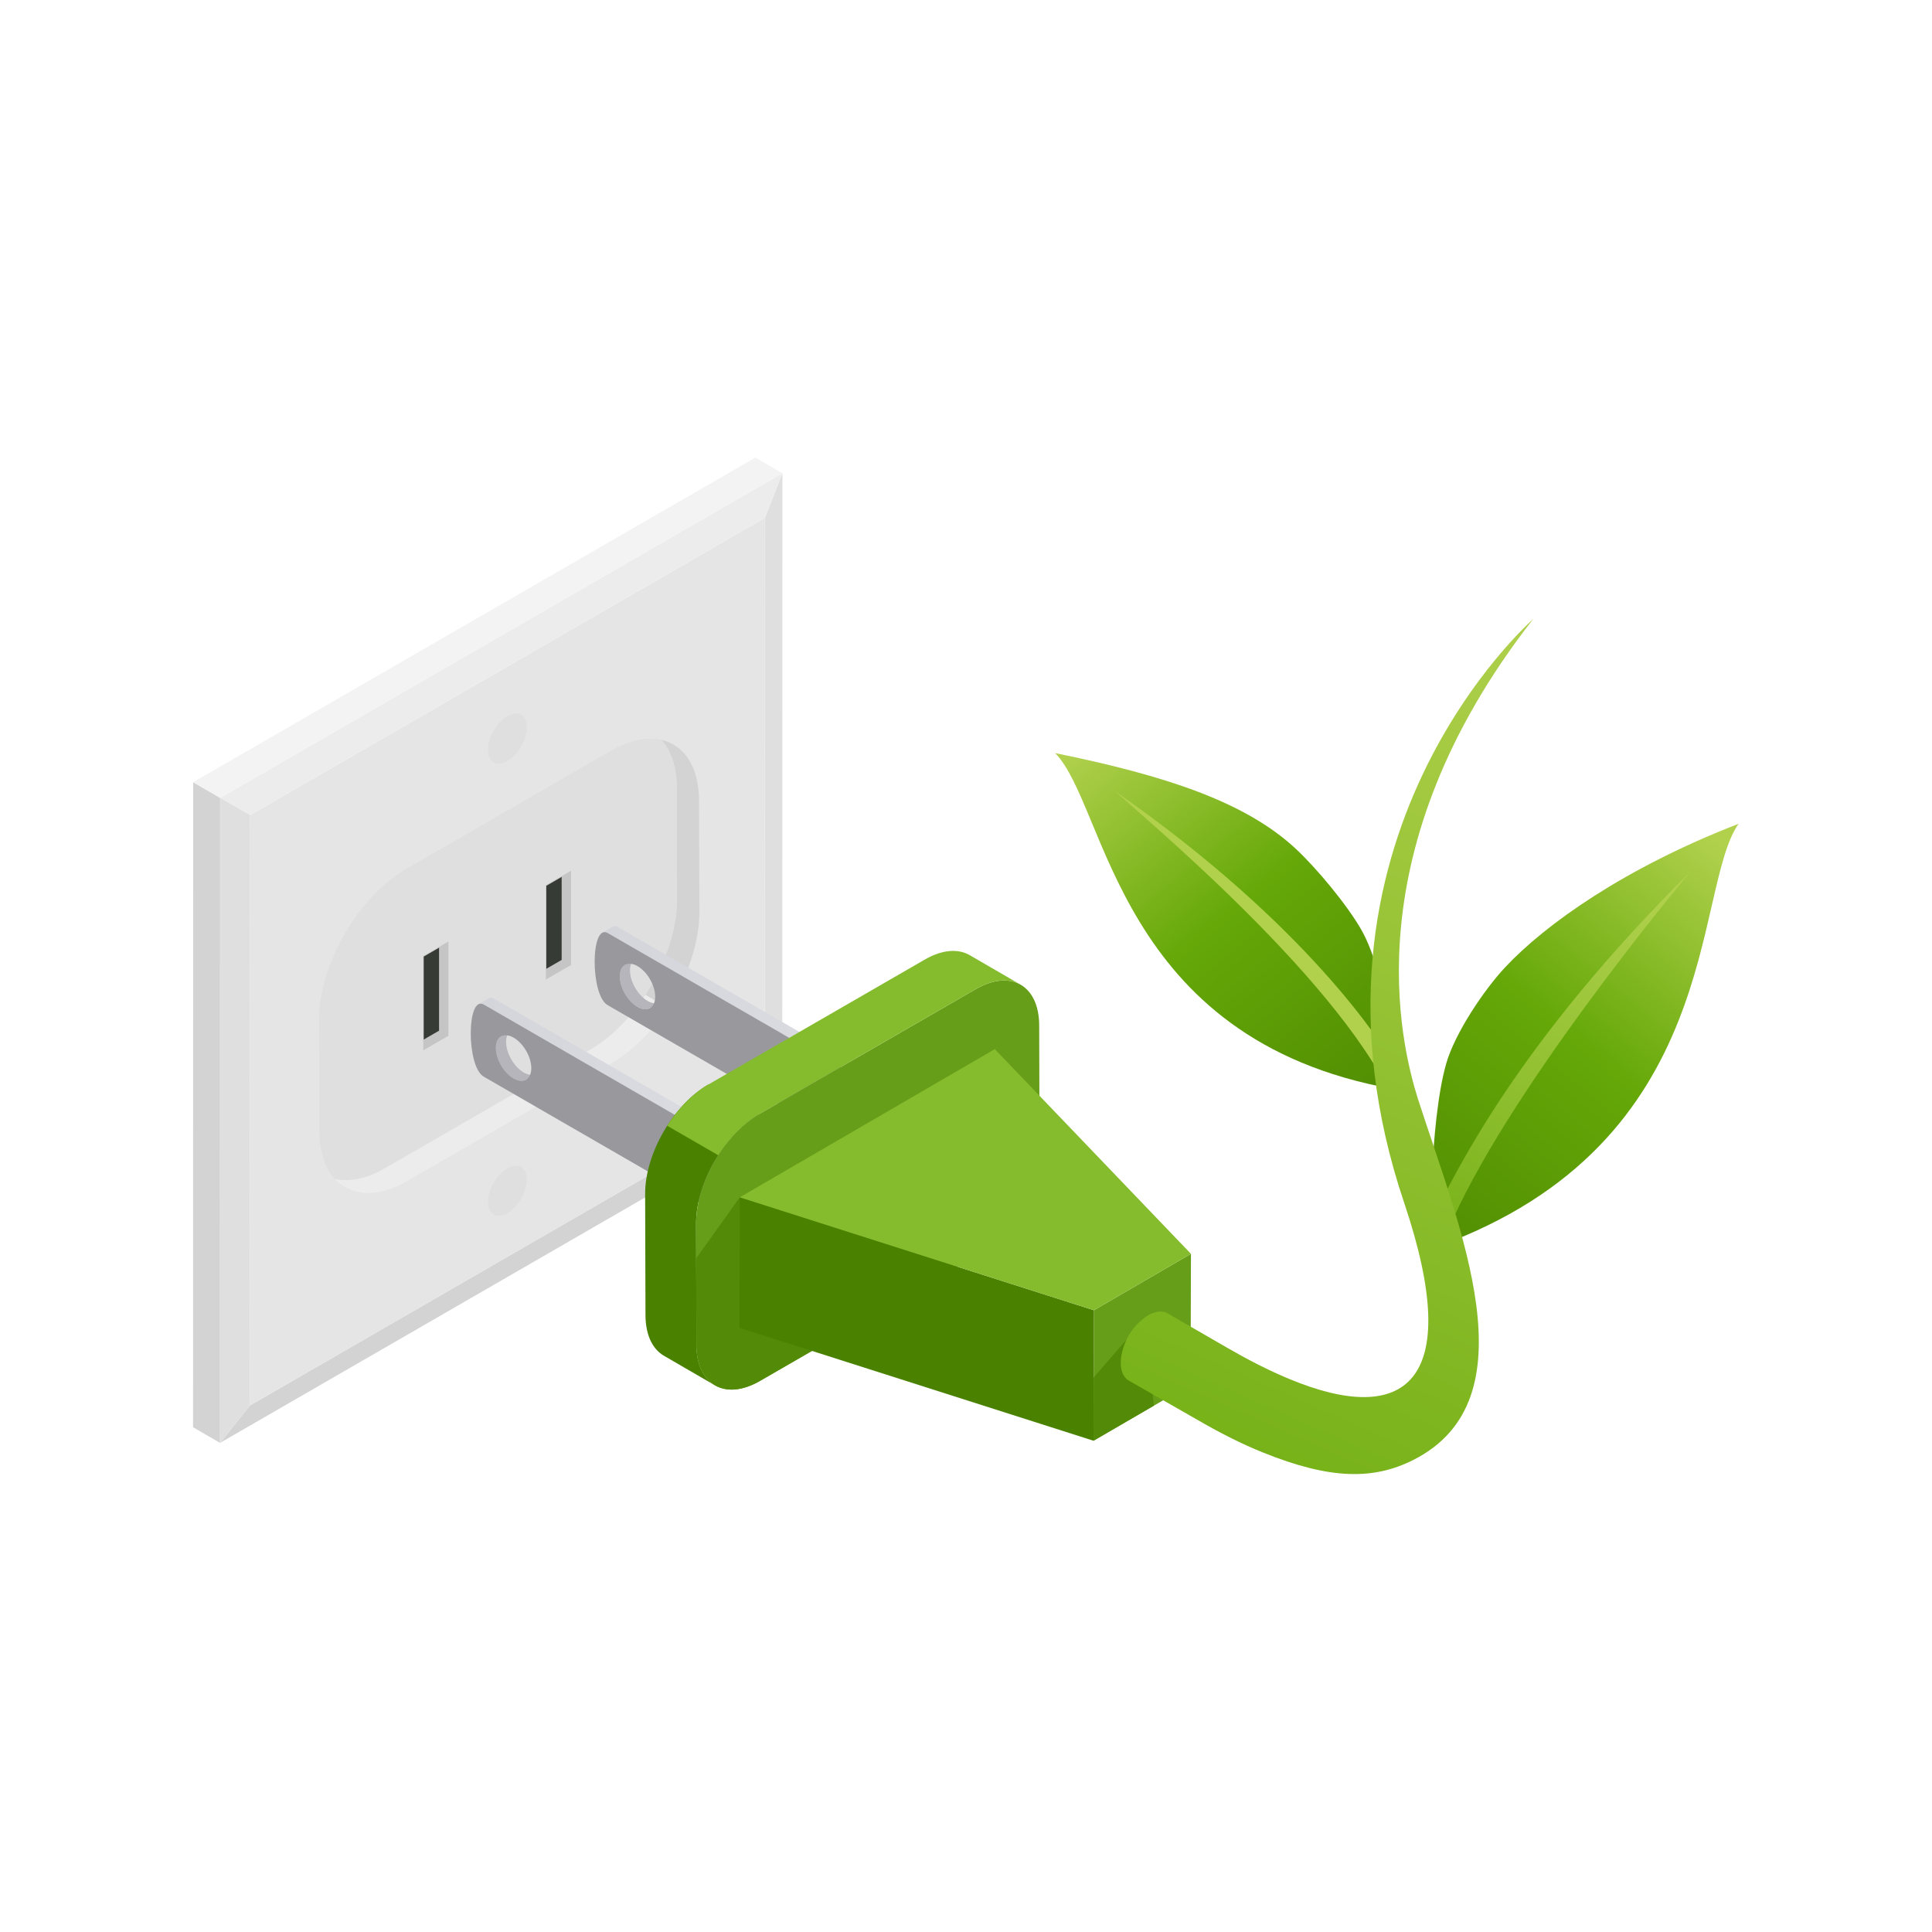 <?xml version="1.0" encoding="UTF-8" standalone="no"?>
<!DOCTYPE svg PUBLIC "-//W3C//DTD SVG 1.1//EN" "http://www.w3.org/Graphics/SVG/1.1/DTD/svg11.dtd">
<svg xmlns="http://www.w3.org/2000/svg" xmlns:xlink="http://www.w3.org/1999/xlink" xmlns:serif="http://www.serif.com/" width="1000px" height="1000px" viewBox="0 0 1000 1000" version="1.1" xml:space="preserve" style="fill-rule:evenodd;clip-rule:evenodd;stroke-linejoin:round;stroke-miterlimit:2;">
    <g transform="matrix(1.887,0,0,1.887,-1010.58,-913.066)">
        <g transform="matrix(4.167,0,0,4.167,0,0)">
            <path d="M178.854,189.074L180.016,189.732L143.005,211.1L144.971,208.637L178.854,189.074Z" style="fill:rgb(211,211,211);fill-rule:nonzero;"/>
        </g>
        <g transform="matrix(4.167,0,0,4.167,0,0)">
            <path d="M178.871,150.208L180.023,147.271L180.016,189.732L178.854,189.074L178.871,150.208Z" style="fill:rgb(223,223,223);fill-rule:nonzero;"/>
        </g>
        <g transform="matrix(4.167,0,0,4.167,0,0)">
            <path d="M178.871,150.208L178.854,189.075L144.971,208.637L144.988,169.771L178.871,150.208Z" style="fill:rgb(229,229,229);fill-rule:nonzero;"/>
        </g>
        <g transform="matrix(4.167,0,0,4.167,0,0)">
            <path d="M144.988,169.771L143.012,168.64L180.023,147.271L178.871,150.208L144.988,169.771Z" style="fill:rgb(236,236,236);fill-rule:nonzero;"/>
        </g>
        <g transform="matrix(4.167,0,0,4.167,0,0)">
            <path d="M143.005,211.1L141.23,210.069L141.236,167.608L143.012,168.64L143.005,211.1Z" style="fill:rgb(211,211,211);fill-rule:nonzero;"/>
        </g>
        <g transform="matrix(4.167,0,0,4.167,0,0)">
            <path d="M143.012,168.64L141.236,167.608L178.248,146.24L180.023,147.271L143.012,168.64Z" style="fill:rgb(243,243,243);fill-rule:nonzero;"/>
        </g>
        <g transform="matrix(4.167,0,0,4.167,0,0)">
            <path d="M144.971,208.637L143.005,211.1L143.012,168.64L144.988,169.771L144.971,208.637Z" style="fill:rgb(223,223,223);fill-rule:nonzero;"/>
        </g>
        <g transform="matrix(4.167,0,0,4.167,0,0)">
            <path d="M174.539,168.827C174.528,165.165 171.938,163.689 168.755,165.527L155.277,173.308C152.091,175.148 149.517,179.606 149.527,183.267L149.548,190.573C149.558,194.234 152.149,195.706 155.335,193.866L168.813,186.085C171.996,184.247 174.57,179.794 174.559,176.132L174.539,168.827Z" style="fill:rgb(223,223,223);fill-rule:nonzero;"/>
        </g>
        <g transform="matrix(4.167,0,0,4.167,0,0)">
            <path d="M174.539,168.827C174.532,166.573 173.547,165.152 172.049,164.817C172.688,165.515 173.065,166.588 173.069,167.978L173.09,175.284C173.1,178.945 170.526,183.399 167.344,185.236L153.866,193.018C152.639,193.726 151.502,193.939 150.565,193.729C151.609,194.872 153.357,195.009 155.335,193.866L168.813,186.085C171.996,184.247 174.57,179.794 174.559,176.132L174.539,168.827Z" style="fill:rgb(236,236,236);fill-rule:nonzero;"/>
        </g>
        <g transform="matrix(4.167,0,0,4.167,0,0)">
            <path d="M172.476,182.455C173.754,180.501 174.565,178.191 174.559,176.132L174.539,168.827C174.532,166.573 173.547,165.152 172.049,164.817C172.688,165.515 173.065,166.588 173.069,167.978L173.09,175.284C173.096,177.343 172.284,179.653 171.006,181.607L172.476,182.455Z" style="fill:rgb(211,211,211);fill-rule:nonzero;"/>
        </g>
        <g transform="matrix(4.167,0,0,4.167,0,0)">
            <path d="M156.385,185.257L156.385,179.05L158.04,178.096L158.04,184.302L156.385,185.257ZM157.425,178.502L156.412,179.087L156.412,184.552L157.425,183.967L157.425,178.502ZM164.455,180.598L164.455,174.392L166.109,173.436L166.109,179.643L164.455,180.598ZM165.495,173.843L164.482,174.428L164.482,179.893L165.495,179.308L165.495,173.843Z" style="fill:rgb(197,197,197);fill-rule:nonzero;"/>
        </g>
        <g transform="matrix(4.167,0,0,4.167,0,0)">
            <path d="M156.412,184.552L156.412,179.087L157.425,178.502L157.425,183.967L156.412,184.552ZM164.482,179.893L164.482,174.428L165.495,173.843L165.495,179.308L164.482,179.893Z" style="fill:rgb(55,59,53);fill-rule:nonzero;"/>
        </g>
        <g transform="matrix(4.167,0,0,4.167,0,0)">
            <path d="M161.917,163.266C162.625,162.857 163.199,163.187 163.201,163.997C163.203,164.81 162.633,165.798 161.925,166.207C161.218,166.615 160.644,166.288 160.642,165.475C160.639,164.664 161.21,163.674 161.917,163.266Z" style="fill:rgb(223,223,223);fill-rule:nonzero;"/>
        </g>
        <g transform="matrix(4.167,0,0,4.167,0,0)">
            <path d="M161.917,193.029C162.625,192.621 163.199,192.95 163.201,193.761C163.203,194.574 162.633,195.562 161.925,195.97C161.218,196.379 160.644,196.052 160.642,195.238C160.639,194.428 161.21,193.438 161.917,193.029Z" style="fill:rgb(223,223,223);fill-rule:nonzero;"/>
        </g>
        <g transform="matrix(4.167,0,0,4.167,0,0)">
            <path d="M171.152,182.01C170.508,181.638 169.988,180.737 169.99,179.994C169.991,179.627 170.121,179.368 170.33,179.247L169.66,179.636C169.451,179.758 169.321,180.016 169.32,180.384C169.318,181.126 169.838,182.028 170.482,182.399C170.805,182.586 171.098,182.604 171.31,182.48L171.981,182.091C171.769,182.214 171.475,182.197 171.152,182.01Z" style="fill:rgb(181,181,187);fill-rule:nonzero;"/>
        </g>
        <g transform="matrix(4.167,0,0,4.167,0,0)">
            <path d="M187.418,188.446L187.405,193.187L188.075,192.797L188.088,188.057L187.418,188.446Z" style="fill:url(#_Linear1);"/>
        </g>
        <g transform="matrix(4.167,0,0,4.167,0,0)">
            <path d="M169.196,177.149C169.059,177.07 168.938,177.069 168.834,177.13L168.163,177.519C168.268,177.459 168.388,177.46 168.525,177.539L187.418,188.446L188.088,188.057L169.196,177.149Z" style="fill:url(#_Linear2);"/>
        </g>
        <g transform="matrix(4.167,0,0,4.167,0,0)">
            <path d="M170.482,182.399C169.838,182.028 169.318,181.126 169.32,180.384C169.322,179.644 169.846,179.346 170.489,179.717C171.133,180.089 171.653,180.99 171.651,181.729C171.649,182.472 171.125,182.771 170.482,182.399ZM168.525,177.539C167.387,176.881 167.374,181.622 168.512,182.279L187.405,193.187L187.418,188.446L168.525,177.539Z" style="fill:rgb(152,152,157);fill-rule:nonzero;"/>
        </g>
        <g transform="matrix(4.167,0,0,4.167,0,0)">
            <path d="M162.996,186.719C162.353,186.347 161.833,185.446 161.835,184.703C161.836,184.335 161.966,184.077 162.175,183.955L161.505,184.345C161.295,184.466 161.166,184.725 161.164,185.092C161.162,185.835 161.683,186.736 162.326,187.108C162.65,187.295 162.943,187.312 163.155,187.189L163.825,186.8C163.613,186.923 163.32,186.905 162.996,186.719Z" style="fill:rgb(181,181,187);fill-rule:nonzero;"/>
        </g>
        <g transform="matrix(4.167,0,0,4.167,0,0)">
            <path d="M179.263,193.155L179.249,197.895L179.92,197.506L179.933,192.766L179.263,193.155Z" style="fill:url(#_Linear3);"/>
        </g>
        <g transform="matrix(4.167,0,0,4.167,0,0)">
            <path d="M161.04,181.858C160.903,181.779 160.782,181.778 160.678,181.838L160.008,182.228C160.112,182.167 160.233,182.168 160.37,182.247L179.263,193.155L179.933,192.766L161.04,181.858Z" style="fill:url(#_Linear4);"/>
        </g>
        <g transform="matrix(4.167,0,0,4.167,0,0)">
            <path d="M162.326,187.108C161.683,186.737 161.162,185.835 161.164,185.092C161.167,184.353 161.69,184.054 162.334,184.426C162.978,184.797 163.498,185.699 163.496,186.438C163.494,187.181 162.97,187.48 162.326,187.108ZM160.37,182.247C159.232,181.59 159.218,186.33 160.357,186.987L179.249,197.895L179.263,193.155L160.37,182.247Z" style="fill:rgb(152,152,157);fill-rule:nonzero;"/>
        </g>
        <g transform="matrix(4.167,0,0,4.167,0,0)">
            <path d="M178.498,189.458L175.143,187.513C172.844,188.84 170.981,192.063 170.988,194.709L171.011,202.693C171.015,204.007 171.479,204.93 172.227,205.365L175.582,207.31C174.834,206.876 174.37,205.952 174.366,204.638L174.344,196.654C174.336,194.008 176.199,190.786 178.498,189.458Z" style="fill:rgb(74,130,0);fill-rule:nonzero;"/>
        </g>
        <g transform="matrix(4.167,0,0,4.167,0,0)">
            <path d="M192.745,181.233C195.048,179.903 196.919,180.97 196.927,183.616L196.95,191.599C196.957,194.246 195.098,197.465 192.795,198.795L178.548,207.021C176.249,208.348 174.374,207.284 174.366,204.638L174.344,196.654C174.336,194.008 176.199,190.786 178.498,189.458L192.745,181.233Z" style="fill:rgb(103,158,25);fill-rule:nonzero;"/>
        </g>
        <g transform="matrix(4.167,0,0,4.167,0,0)">
            <path d="M192.356,178.996C191.598,178.556 190.549,178.618 189.39,179.288L175.143,187.513C174.11,188.109 173.168,189.088 172.441,190.225L175.8,192.164C176.527,191.03 177.468,190.053 178.498,189.458L192.745,181.233C193.904,180.564 194.954,180.501 195.711,180.942L192.356,178.996Z" style="fill:rgb(133,188,46);fill-rule:nonzero;"/>
        </g>
        <g transform="matrix(4.167,0,0,4.167,0,0)">
            <path d="M176.679,207.592C177.233,207.592 177.857,207.414 178.517,207.039C177.857,207.414 177.233,207.592 176.679,207.592Z" style="fill:rgb(129,168,77);fill-rule:nonzero;"/>
        </g>
        <g transform="matrix(4.167,0,0,4.167,0,0)">
            <path d="M176.679,207.592C175.314,207.592 174.372,206.511 174.366,204.638L174.35,198.947L177.221,194.933L185.865,202.796L178.548,207.021C178.538,207.027 178.527,207.033 178.517,207.039C177.857,207.414 177.233,207.592 176.679,207.592Z" style="fill:rgb(83,138,8);fill-rule:nonzero;"/>
        </g>
        <g transform="matrix(4.167,0,0,4.167,0,0)">
            <path d="M206.917,198.655L206.893,207.245L200.504,210.958L200.528,202.368L206.917,198.655Z" style="fill:rgb(103,158,25);fill-rule:nonzero;"/>
        </g>
        <g transform="matrix(4.167,0,0,4.167,0,0)">
            <path d="M200.504,210.958L200.509,206.796L200.516,206.788L200.504,210.958Z" style="fill:rgb(129,168,77);fill-rule:nonzero;"/>
        </g>
        <g transform="matrix(4.167,0,0,4.167,0,0)">
            <path d="M200.504,210.958L200.516,206.788L203.852,202.946L204.477,208.649L200.504,210.958Z" style="fill:rgb(83,138,8);fill-rule:nonzero;"/>
        </g>
        <g transform="matrix(4.167,0,0,4.167,0,0)">
            <path d="M200.528,202.368L200.504,210.958L177.197,203.523L177.221,194.933L200.528,202.368Z" style="fill:rgb(74,130,0);fill-rule:nonzero;"/>
        </g>
        <g transform="matrix(4.167,0,0,4.167,0,0)">
            <path d="M194.005,185.18L206.917,198.655L200.528,202.368L177.221,194.933L194.005,185.18Z" style="fill:rgb(133,188,46);fill-rule:nonzero;"/>
        </g>
        <g transform="matrix(4.167,0,0,4.167,0,0)">
            <path d="M223.066,198.206C222.541,198.395 222.623,189.968 223.72,186.129C224.286,184.149 226.183,181.307 227.599,179.793C230.233,176.976 235.461,173.25 242.964,170.347C239.899,174.738 242.073,191.366 223.066,198.206Z" style="fill:url(#_Linear5);"/>
        </g>
        <g transform="matrix(4.167,0,0,4.167,0,0)">
            <path d="M220.224,187.801C220.727,187.891 219.911,180.47 218.151,177.356C217.223,175.714 215.213,173.294 213.824,171.999C210.485,168.885 205.199,167.164 197.977,165.693C201.42,169.189 202.007,184.541 220.224,187.801Z" style="fill:url(#_Linear6);"/>
        </g>
        <g transform="matrix(4.167,0,0,4.167,0,0)">
            <path d="M223.779,197.257C223.478,197.987 223.103,195.653 223.351,195.216C224.4,193.367 228.299,184.861 239.892,173.399C238.944,174.486 227.458,188.344 223.779,197.257Z" style="fill:url(#_Linear7);"/>
        </g>
        <g transform="matrix(4.167,0,0,4.167,0,0)">
            <path d="M220.163,188.353C220.484,189.031 220.728,186.8 220.472,186.397C219.388,184.693 214.655,177.102 201.964,168.226C202.915,169.211 216.248,180.076 220.163,188.353Z" style="fill:url(#_Linear8);"/>
        </g>
        <g transform="matrix(4.167,0,0,4.167,0,0)">
            <path d="M229.442,156.875C229.442,156.875 212.875,171.335 220.954,195.302C224.99,207.273 220.922,210.031 213.37,206.884C211.989,206.309 210.659,205.62 209.364,204.873L205.395,202.581C204.966,202.324 204.316,202.445 203.625,203.049C203.019,203.58 202.583,204.3 202.394,205.084C202.161,206.052 202.369,206.728 202.816,206.995L207.584,209.72C208.893,210.472 210.24,211.159 211.639,211.725C216.116,213.534 218.942,213.536 221.555,212.222C229.442,208.238 224.627,197.024 221.847,188.424C220.733,184.836 217.514,172.111 229.442,156.875Z" style="fill:url(#_Linear9);"/>
        </g>
    </g>
    <defs>
        <linearGradient id="_Linear1" x1="0" y1="0" x2="1" y2="0" gradientUnits="userSpaceOnUse" gradientTransform="matrix(0.684,0,0,0.684,187.405,190.622)"><stop offset="0" style="stop-color:rgb(212,212,219);stop-opacity:1"/><stop offset="1" style="stop-color:rgb(221,221,228);stop-opacity:1"/></linearGradient>
        <linearGradient id="_Linear2" x1="0" y1="0" x2="1" y2="0" gradientUnits="userSpaceOnUse" gradientTransform="matrix(19.925,0,0,19.925,168.163,182.767)"><stop offset="0" style="stop-color:rgb(212,212,219);stop-opacity:1"/><stop offset="1" style="stop-color:rgb(221,221,228);stop-opacity:1"/></linearGradient>
        <linearGradient id="_Linear3" x1="0" y1="0" x2="1" y2="0" gradientUnits="userSpaceOnUse" gradientTransform="matrix(0.684,0,0,0.684,179.249,195.33)"><stop offset="0" style="stop-color:rgb(212,212,219);stop-opacity:1"/><stop offset="1" style="stop-color:rgb(221,221,228);stop-opacity:1"/></linearGradient>
        <linearGradient id="_Linear4" x1="0" y1="0" x2="1" y2="0" gradientUnits="userSpaceOnUse" gradientTransform="matrix(19.925,0,0,19.925,160.008,187.475)"><stop offset="0" style="stop-color:rgb(212,212,219);stop-opacity:1"/><stop offset="1" style="stop-color:rgb(221,221,228);stop-opacity:1"/></linearGradient>
        <linearGradient id="_Linear5" x1="0" y1="0" x2="1" y2="0" gradientUnits="userSpaceOnUse" gradientTransform="matrix(-25.781,31.166,-31.166,-25.781,242.207,171.795)"><stop offset="0" style="stop-color:rgb(177,209,77);stop-opacity:1"/><stop offset="0.4" style="stop-color:rgb(101,168,8);stop-opacity:1"/><stop offset="1" style="stop-color:rgb(73,130,0);stop-opacity:1"/></linearGradient>
        <linearGradient id="_Linear6" x1="0" y1="0" x2="1" y2="0" gradientUnits="userSpaceOnUse" gradientTransform="matrix(23.698,29.352,-29.352,23.698,200.406,164.162)"><stop offset="0" style="stop-color:rgb(177,209,77);stop-opacity:1"/><stop offset="0.4" style="stop-color:rgb(101,168,8);stop-opacity:1"/><stop offset="1" style="stop-color:rgb(73,130,0);stop-opacity:1"/></linearGradient>
        <linearGradient id="_Linear7" x1="0" y1="0" x2="1" y2="0" gradientUnits="userSpaceOnUse" gradientTransform="matrix(-18.053,36.993,-36.993,-18.053,236.79,173.717)"><stop offset="0" style="stop-color:rgb(177,209,77);stop-opacity:1"/><stop offset="1" style="stop-color:rgb(91,163,0);stop-opacity:1"/></linearGradient>
        <linearGradient id="_Linear8" x1="0" y1="0" x2="1" y2="0" gradientUnits="userSpaceOnUse" gradientTransform="matrix(18.434,-33.399,-33.399,-18.434,205.951,167.768)"><stop offset="0" style="stop-color:rgb(177,209,77);stop-opacity:1"/><stop offset="1" style="stop-color:rgb(91,163,0);stop-opacity:1"/></linearGradient>
        <linearGradient id="_Linear9" x1="0" y1="0" x2="1" y2="0" gradientUnits="userSpaceOnUse" gradientTransform="matrix(-35.234,81.794,-81.794,-35.234,235.177,157.016)"><stop offset="0" style="stop-color:rgb(177,209,77);stop-opacity:1"/><stop offset="1" style="stop-color:rgb(91,163,0);stop-opacity:1"/></linearGradient>
    </defs>
</svg>
